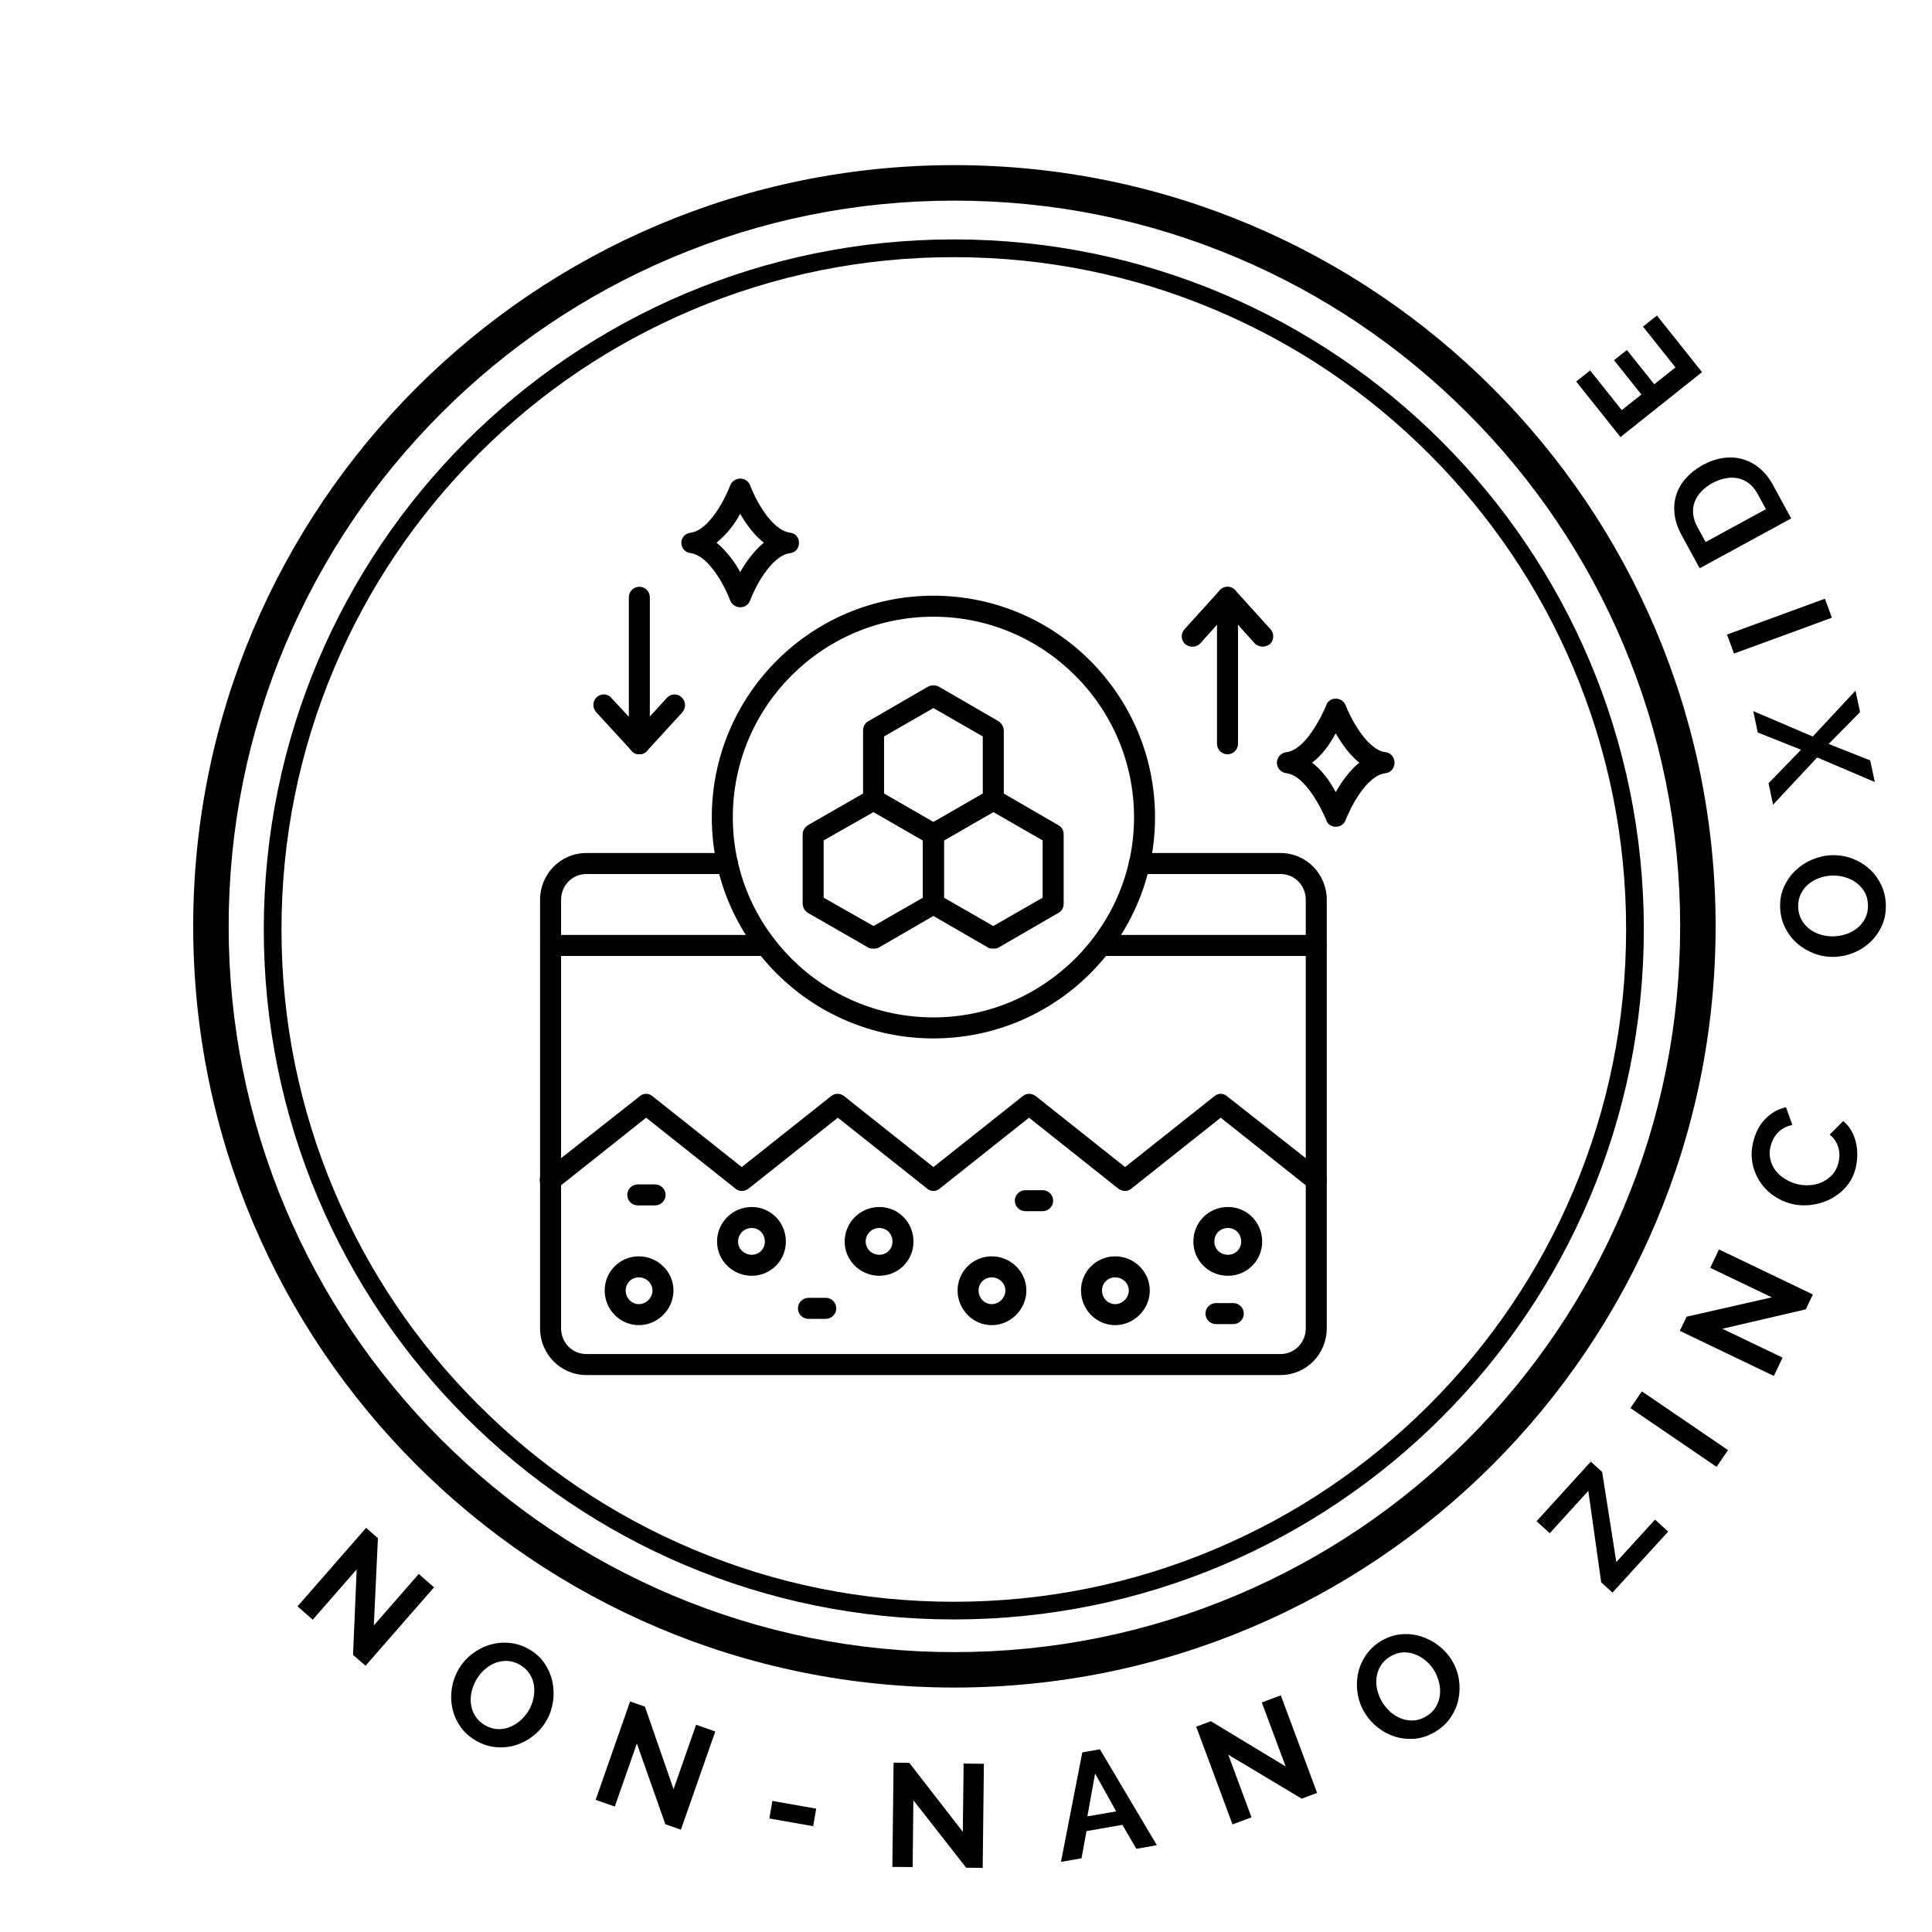 <svg version="1.0" preserveAspectRatio="xMidYMid meet" height="500" viewBox="0 0 375 375" zoomAndPan="magnify" width="500" xmlns:xlink="http://www.w3.org/1999/xlink" xmlns="http://www.w3.org/2000/svg">
  <defs>
    <g></g>
    <clipPath id="b3e8f145fb">
      <path clip-rule="nonzero" d="M 37.5 32.051 L 333 32.051 L 333 327.551 L 37.5 327.551 Z M 37.5 32.051"></path>
    </clipPath>
    <clipPath id="f78191b594">
      <path clip-rule="nonzero" d="M 104 165 L 258 165 L 258 266.895 L 104 266.895 Z M 104 165"></path>
    </clipPath>
    <clipPath id="7dc81359b7">
      <path clip-rule="nonzero" d="M 132 92.895 L 156 92.895 L 156 118 L 132 118 Z M 132 92.895"></path>
    </clipPath>
  </defs>
  <g fill-opacity="1" fill="#000000">
    <g transform="translate(56.153, 310.399)">
      <g>
        <path d="M 13.078 -5.781 L 4.547 3.984 L 1.594 1.391 L 14.906 -13.844 L 17.203 -11.844 L 16.406 5.094 L 25.125 -4.891 L 28.094 -2.297 L 14.797 12.922 L 12.375 10.812 Z M 13.078 -5.781"></path>
      </g>
    </g>
  </g>
  <g fill-opacity="1" fill="#000000">
    <g transform="translate(83.149, 332.311)">
      <g>
        <path d="M 9.203 5.531 C 7.922 4.781 6.906 3.852 6.156 2.75 C 5.406 1.645 4.898 0.461 4.641 -0.797 C 4.379 -2.066 4.352 -3.352 4.562 -4.656 C 4.77 -5.957 5.203 -7.172 5.859 -8.297 C 6.535 -9.453 7.398 -10.438 8.453 -11.25 C 9.504 -12.07 10.648 -12.672 11.891 -13.047 C 13.141 -13.422 14.426 -13.547 15.75 -13.422 C 17.082 -13.297 18.367 -12.875 19.609 -12.156 C 20.879 -11.414 21.879 -10.484 22.609 -9.359 C 23.348 -8.234 23.844 -7.035 24.094 -5.766 C 24.352 -4.504 24.379 -3.219 24.172 -1.906 C 23.961 -0.602 23.535 0.598 22.891 1.703 C 22.211 2.867 21.348 3.852 20.297 4.656 C 19.254 5.469 18.117 6.062 16.891 6.438 C 15.66 6.812 14.379 6.93 13.047 6.797 C 11.711 6.672 10.43 6.25 9.203 5.531 Z M 9.312 -6.297 C 8.875 -5.535 8.562 -4.734 8.375 -3.891 C 8.195 -3.055 8.164 -2.238 8.281 -1.438 C 8.395 -0.633 8.672 0.109 9.109 0.797 C 9.547 1.492 10.164 2.078 10.969 2.547 C 11.801 3.023 12.629 3.281 13.453 3.312 C 14.285 3.344 15.082 3.203 15.844 2.891 C 16.602 2.586 17.297 2.148 17.922 1.578 C 18.547 1.016 19.07 0.367 19.5 -0.359 C 19.938 -1.109 20.238 -1.906 20.406 -2.75 C 20.582 -3.594 20.609 -4.41 20.484 -5.203 C 20.367 -6.004 20.086 -6.75 19.641 -7.438 C 19.203 -8.125 18.586 -8.695 17.797 -9.156 C 16.984 -9.633 16.156 -9.891 15.312 -9.922 C 14.477 -9.953 13.688 -9.816 12.938 -9.516 C 12.188 -9.223 11.5 -8.789 10.875 -8.219 C 10.25 -7.656 9.727 -7.016 9.312 -6.297 Z M 9.312 -6.297"></path>
      </g>
    </g>
  </g>
  <g fill-opacity="1" fill="#000000">
    <g transform="translate(113.63, 348.646)">
      <g>
        <path d="M 9.984 -10.234 L 5.703 2 L 1.984 0.703 L 8.672 -18.391 L 11.547 -17.391 L 17.109 -1.375 L 21.484 -13.875 L 25.203 -12.562 L 18.531 6.5 L 15.516 5.438 Z M 9.984 -10.234"></path>
      </g>
    </g>
  </g>
  <g fill-opacity="1" fill="#000000">
    <g transform="translate(146.643, 358.684)">
      <g>
        <path d="M 2.688 -5.719 L 3.281 -9.125 L 11.781 -7.625 L 11.188 -4.219 Z M 2.688 -5.719"></path>
      </g>
    </g>
  </g>
  <g fill-opacity="1" fill="#000000">
    <g transform="translate(171.099, 362.334)">
      <g>
        <path d="M 6.188 -12.906 L 6.047 0.062 L 2.109 0.031 L 2.344 -20.203 L 5.391 -20.172 L 15.781 -6.781 L 15.938 -20.031 L 19.875 -19.984 L 19.641 0.219 L 16.438 0.188 Z M 6.188 -12.906"></path>
      </g>
    </g>
  </g>
  <g fill-opacity="1" fill="#000000">
    <g transform="translate(205.794, 361.417)">
      <g>
        <path d="M 4.281 -21.281 L 7.703 -21.875 L 18.75 -3.266 L 14.766 -2.562 L 12.062 -7.219 L 5.094 -6 L 4.125 -0.719 L 0.141 -0.031 Z M 10.859 -9.828 L 6.766 -17.172 L 5.266 -8.859 Z M 10.859 -9.828"></path>
      </g>
    </g>
  </g>
  <g fill-opacity="1" fill="#000000">
    <g transform="translate(237.246, 354.851)">
      <g>
        <path d="M 1.156 -14.266 L 5.672 -2.109 L 1.984 -0.734 L -5.062 -19.703 L -2.219 -20.766 L 12.297 -11.984 L 7.672 -24.406 L 11.359 -25.781 L 18.406 -6.844 L 15.406 -5.734 Z M 1.156 -14.266"></path>
      </g>
    </g>
  </g>
  <g fill-opacity="1" fill="#000000">
    <g transform="translate(269.382, 341.564)">
      <g>
        <path d="M 9.266 -5.469 C 7.992 -4.688 6.691 -4.227 5.359 -4.094 C 4.023 -3.969 2.738 -4.086 1.5 -4.453 C 0.258 -4.828 -0.879 -5.422 -1.922 -6.234 C -2.961 -7.047 -3.82 -8.008 -4.5 -9.125 C -5.195 -10.27 -5.648 -11.5 -5.859 -12.812 C -6.078 -14.125 -6.055 -15.414 -5.797 -16.688 C -5.535 -17.969 -5.031 -19.16 -4.281 -20.266 C -3.539 -21.367 -2.562 -22.289 -1.344 -23.031 C -0.082 -23.789 1.211 -24.227 2.547 -24.344 C 3.891 -24.469 5.176 -24.336 6.406 -23.953 C 7.645 -23.566 8.789 -22.969 9.844 -22.156 C 10.895 -21.352 11.75 -20.41 12.406 -19.328 C 13.113 -18.172 13.57 -16.938 13.781 -15.625 C 13.988 -14.32 13.961 -13.039 13.703 -11.781 C 13.453 -10.531 12.953 -9.348 12.203 -8.234 C 11.453 -7.117 10.473 -6.195 9.266 -5.469 Z M -1.094 -11.188 C -0.633 -10.438 -0.082 -9.781 0.562 -9.219 C 1.207 -8.664 1.91 -8.25 2.672 -7.969 C 3.43 -7.688 4.223 -7.57 5.047 -7.625 C 5.867 -7.688 6.676 -7.957 7.469 -8.438 C 8.281 -8.938 8.895 -9.539 9.312 -10.25 C 9.738 -10.969 10 -11.734 10.094 -12.547 C 10.195 -13.359 10.145 -14.176 9.938 -15 C 9.738 -15.82 9.422 -16.598 8.984 -17.328 C 8.535 -18.066 7.977 -18.711 7.312 -19.266 C 6.645 -19.816 5.93 -20.227 5.172 -20.5 C 4.422 -20.781 3.641 -20.891 2.828 -20.828 C 2.016 -20.766 1.219 -20.492 0.438 -20.016 C -0.375 -19.523 -0.992 -18.922 -1.422 -18.203 C -1.848 -17.484 -2.109 -16.723 -2.203 -15.922 C -2.305 -15.117 -2.254 -14.305 -2.047 -13.484 C -1.836 -12.66 -1.52 -11.895 -1.094 -11.188 Z M -1.094 -11.188"></path>
      </g>
    </g>
  </g>
  <g fill-opacity="1" fill="#000000">
    <g transform="translate(297.782, 322.562)">
      <g></g>
    </g>
  </g>
  <g fill-opacity="1" fill="#000000">
    <g transform="translate(312.399, 309.767)">
      <g>
        <path d="M -1.609 -2.641 L -4.109 -20.391 L -11.594 -12.172 L -14.156 -14.5 L -3.625 -26.062 L -1.422 -24.062 L 1.328 -6.578 L 8.844 -14.812 L 11.391 -12.484 L 0.578 -0.641 Z M -1.609 -2.641"></path>
      </g>
    </g>
  </g>
  <g fill-opacity="1" fill="#000000">
    <g transform="translate(331.998, 286.466)">
      <g>
        <path d="M 1.188 -1.75 L -15.531 -13.156 L -13.312 -16.406 L 3.406 -5 Z M 1.188 -1.75"></path>
      </g>
    </g>
  </g>
  <g fill-opacity="1" fill="#000000">
    <g transform="translate(343.392, 268.972)">
      <g>
        <path d="M -9.078 -11.062 L 2.609 -5.453 L 0.906 -1.906 L -17.344 -10.656 L -16.016 -13.406 L 0.516 -17.156 L -11.438 -22.891 L -9.734 -26.453 L 8.484 -17.719 L 7.109 -14.828 Z M -9.078 -11.062"></path>
      </g>
    </g>
  </g>
  <g fill-opacity="1" fill="#000000">
    <g transform="translate(357.212, 237.124)">
      <g>
        <path d="M -9.688 -3.516 C -10.875 -3.836 -11.992 -4.367 -13.047 -5.109 C -14.098 -5.848 -14.969 -6.754 -15.656 -7.828 C -16.352 -8.898 -16.828 -10.109 -17.078 -11.453 C -17.328 -12.797 -17.25 -14.227 -16.844 -15.75 C -16.363 -17.551 -15.551 -19.004 -14.406 -20.109 C -13.258 -21.211 -11.973 -21.91 -10.547 -22.203 L -9.312 -18.766 C -9.926 -18.648 -10.469 -18.457 -10.938 -18.188 C -11.414 -17.926 -11.82 -17.613 -12.156 -17.25 C -12.5 -16.895 -12.781 -16.5 -13 -16.062 C -13.227 -15.625 -13.398 -15.188 -13.516 -14.75 C -13.766 -13.801 -13.789 -12.922 -13.594 -12.109 C -13.406 -11.297 -13.066 -10.57 -12.578 -9.938 C -12.086 -9.301 -11.484 -8.758 -10.766 -8.312 C -10.047 -7.863 -9.301 -7.535 -8.531 -7.328 C -7.676 -7.098 -6.812 -7.016 -5.938 -7.078 C -5.062 -7.141 -4.254 -7.344 -3.516 -7.688 C -2.773 -8.031 -2.129 -8.504 -1.578 -9.109 C -1.023 -9.711 -0.633 -10.438 -0.406 -11.281 C -0.289 -11.727 -0.219 -12.203 -0.188 -12.703 C -0.164 -13.211 -0.219 -13.719 -0.344 -14.219 C -0.469 -14.719 -0.672 -15.195 -0.953 -15.656 C -1.234 -16.125 -1.609 -16.535 -2.078 -16.891 L 0.547 -19.531 C 1.191 -19.02 1.719 -18.398 2.125 -17.672 C 2.539 -16.941 2.844 -16.164 3.031 -15.344 C 3.219 -14.52 3.301 -13.664 3.281 -12.781 C 3.258 -11.895 3.145 -11.062 2.938 -10.281 C 2.562 -8.875 1.926 -7.672 1.031 -6.672 C 0.133 -5.68 -0.895 -4.895 -2.062 -4.312 C -3.238 -3.738 -4.488 -3.379 -5.812 -3.234 C -7.145 -3.086 -8.438 -3.18 -9.688 -3.516 Z M -9.688 -3.516"></path>
      </g>
    </g>
  </g>
  <g fill-opacity="1" fill="#000000">
    <g transform="translate(364.236, 205.77)">
      <g></g>
    </g>
  </g>
  <g fill-opacity="1" fill="#000000">
    <g transform="translate(366.191, 186.339)">
      <g>
        <path d="M -0.156 -10.75 C -0.113 -9.258 -0.363 -7.906 -0.906 -6.688 C -1.457 -5.469 -2.195 -4.41 -3.125 -3.516 C -4.062 -2.629 -5.141 -1.93 -6.359 -1.422 C -7.586 -0.922 -8.852 -0.648 -10.156 -0.609 C -11.5 -0.578 -12.789 -0.789 -14.031 -1.25 C -15.281 -1.719 -16.395 -2.379 -17.375 -3.234 C -18.352 -4.098 -19.133 -5.129 -19.719 -6.328 C -20.312 -7.523 -20.629 -8.836 -20.672 -10.266 C -20.711 -11.734 -20.445 -13.078 -19.875 -14.297 C -19.312 -15.523 -18.555 -16.578 -17.609 -17.453 C -16.672 -18.336 -15.586 -19.031 -14.359 -19.531 C -13.141 -20.039 -11.895 -20.312 -10.625 -20.344 C -9.27 -20.383 -7.973 -20.176 -6.734 -19.719 C -5.492 -19.258 -4.391 -18.602 -3.422 -17.75 C -2.461 -16.906 -1.688 -15.879 -1.094 -14.672 C -0.508 -13.473 -0.195 -12.164 -0.156 -10.75 Z M -10.266 -4.594 C -9.391 -4.625 -8.547 -4.781 -7.734 -5.062 C -6.922 -5.352 -6.207 -5.758 -5.594 -6.281 C -4.977 -6.801 -4.488 -7.43 -4.125 -8.172 C -3.758 -8.91 -3.594 -9.742 -3.625 -10.672 C -3.645 -11.629 -3.859 -12.469 -4.266 -13.188 C -4.68 -13.906 -5.219 -14.508 -5.875 -15 C -6.539 -15.488 -7.281 -15.848 -8.094 -16.078 C -8.906 -16.316 -9.734 -16.422 -10.578 -16.391 C -11.441 -16.367 -12.281 -16.207 -13.094 -15.906 C -13.906 -15.613 -14.617 -15.203 -15.234 -14.672 C -15.848 -14.148 -16.328 -13.52 -16.672 -12.781 C -17.023 -12.051 -17.191 -11.227 -17.172 -10.312 C -17.141 -9.363 -16.914 -8.523 -16.5 -7.797 C -16.094 -7.066 -15.566 -6.461 -14.922 -5.984 C -14.273 -5.504 -13.547 -5.145 -12.734 -4.906 C -11.922 -4.676 -11.098 -4.57 -10.266 -4.594 Z M -10.266 -4.594"></path>
      </g>
    </g>
  </g>
  <g fill-opacity="1" fill="#000000">
    <g transform="translate(363.929, 151.929)">
      <g>
        <path d="M -20.656 0.094 L -14.344 -6.406 L -22.75 -9.75 L -23.625 -13.906 L -12.078 -8.969 L -3.781 -17.875 L -2.891 -13.719 L -8.984 -7.531 L -0.922 -4.328 L -0.031 -0.141 L -11.219 -4.906 L -19.781 4.266 Z M -20.656 0.094"></path>
      </g>
    </g>
  </g>
  <g fill-opacity="1" fill="#000000">
    <g transform="translate(356.289, 121.884)">
      <g>
        <path d="M -0.719 -1.984 L -19.719 4.969 L -21.078 1.281 L -2.078 -5.672 Z M -0.719 -1.984"></path>
      </g>
    </g>
  </g>
  <g fill-opacity="1" fill="#000000">
    <g transform="translate(348.687, 102.487)">
      <g>
        <path d="M -1.016 -1.859 L -18.781 7.812 L -22.297 1.359 C -23.078 -0.086 -23.535 -1.484 -23.672 -2.828 C -23.805 -4.172 -23.672 -5.426 -23.266 -6.594 C -22.867 -7.77 -22.227 -8.832 -21.344 -9.781 C -20.469 -10.738 -19.422 -11.551 -18.203 -12.219 C -16.859 -12.945 -15.523 -13.406 -14.203 -13.594 C -12.891 -13.781 -11.633 -13.703 -10.438 -13.359 C -9.25 -13.023 -8.145 -12.43 -7.125 -11.578 C -6.113 -10.734 -5.25 -9.645 -4.531 -8.312 Z M -16.297 -8.734 C -17.148 -8.266 -17.867 -7.719 -18.453 -7.094 C -19.047 -6.477 -19.477 -5.805 -19.75 -5.078 C -20.031 -4.348 -20.129 -3.57 -20.047 -2.75 C -19.973 -1.938 -19.711 -1.113 -19.266 -0.281 L -17.625 2.719 L -5.922 -3.656 L -7.562 -6.656 C -8.02 -7.508 -8.578 -8.18 -9.234 -8.672 C -9.891 -9.172 -10.598 -9.5 -11.359 -9.656 C -12.129 -9.812 -12.938 -9.805 -13.781 -9.641 C -14.625 -9.484 -15.461 -9.18 -16.297 -8.734 Z M -16.297 -8.734"></path>
      </g>
    </g>
  </g>
  <g fill-opacity="1" fill="#000000">
    <g transform="translate(331.672, 73.885)">
      <g>
        <path d="M -12.766 -10.484 L -10.062 -12.641 L -1.312 -1.656 L -17.141 10.953 L -25.734 0.172 L -23.031 -1.984 L -16.891 5.719 L -13.078 2.688 L -18.391 -3.969 L -15.891 -5.953 L -10.578 0.703 L -6.469 -2.578 Z M -12.766 -10.484"></path>
      </g>
    </g>
  </g>
  <g clip-path="url(#b3e8f145fb)">
    <path fill-rule="nonzero" fill-opacity="1" d="M 185.25 38.941 C 204.27 38.941 222.715 42.664 240.078 50.008 C 256.852 57.102 271.918 67.262 284.859 80.199 C 297.793 93.137 307.953 108.207 315.051 124.98 C 322.391 142.344 326.117 160.789 326.117 179.809 C 326.117 198.828 322.391 217.273 315.051 234.637 C 307.953 251.41 297.793 266.473 284.859 279.418 C 271.922 292.359 256.852 302.512 240.078 309.609 C 222.715 316.949 204.27 320.676 185.25 320.676 C 166.23 320.676 147.785 316.949 130.422 309.609 C 113.648 302.512 98.582 292.352 85.641 279.418 C 72.707 266.48 62.547 251.41 55.449 234.637 C 48.109 217.273 44.383 198.828 44.383 179.809 C 44.383 160.789 48.109 142.344 55.449 124.98 C 62.547 108.207 72.707 93.141 85.641 80.199 C 98.578 67.262 113.648 57.102 130.422 50.008 C 147.785 42.664 166.23 38.941 185.25 38.941 M 185.25 32.051 C 103.648 32.051 37.5 98.199 37.5 179.801 C 37.5 261.406 103.648 327.551 185.25 327.551 C 266.852 327.551 333 261.406 333 179.801 C 333 98.199 266.852 32.051 185.25 32.051 Z M 185.25 32.051" fill="#000000"></path>
  </g>
  <path fill-rule="nonzero" fill-opacity="1" d="M 185.133 49.914 C 202.754 49.914 219.844 53.363 235.926 60.168 C 251.465 66.738 265.422 76.148 277.406 88.133 C 289.391 100.121 298.801 114.074 305.371 129.613 C 312.176 145.699 315.629 162.789 315.629 180.406 C 315.629 198.027 312.176 215.117 305.371 231.199 C 298.801 246.738 289.391 260.695 277.406 272.68 C 265.422 284.664 251.465 294.074 235.926 300.645 C 219.844 307.453 202.754 310.902 185.133 310.902 C 167.512 310.902 150.422 307.453 134.34 300.645 C 118.801 294.074 104.844 284.664 92.859 272.68 C 80.875 260.695 71.465 246.738 64.895 231.199 C 58.09 215.117 54.637 198.027 54.637 180.406 C 54.637 162.789 58.09 145.699 64.895 129.613 C 71.465 114.074 80.875 100.121 92.859 88.133 C 104.844 76.148 118.801 66.738 134.34 60.168 C 150.422 53.363 167.512 49.914 185.133 49.914 M 185.133 46.469 C 111.16 46.469 51.199 106.43 51.199 180.402 C 51.199 254.371 111.16 314.332 185.133 314.332 C 259.105 314.332 319.066 254.371 319.066 180.402 C 319.066 106.43 259.105 46.469 185.133 46.469 Z M 185.133 46.469" fill="#000000"></path>
  <path fill-rule="evenodd" fill-opacity="1" d="M 181.176 201.555 C 157.426 201.555 138.16 182.289 138.16 158.641 C 138.16 134.891 157.426 115.625 181.176 115.625 C 204.926 115.625 224.191 134.891 224.191 158.641 C 224.191 182.289 204.926 201.555 181.176 201.555 Z M 181.176 119.703 C 159.668 119.703 142.238 137.133 142.238 158.641 C 142.238 180.047 159.668 197.477 181.176 197.477 C 202.582 197.477 220.117 180.047 220.117 158.641 C 220.117 137.133 202.582 119.703 181.176 119.703 Z M 181.176 119.703" fill="#000000"></path>
  <path fill-rule="evenodd" fill-opacity="1" d="M 255.484 185.551 L 213.695 185.551 C 212.57 185.551 211.656 184.633 211.656 183.512 C 211.656 182.391 212.57 181.473 213.695 181.473 L 255.484 181.473 C 256.605 181.473 257.523 182.391 257.523 183.512 C 257.523 184.633 256.605 185.551 255.484 185.551 Z M 148.66 185.551 L 106.867 185.551 C 105.645 185.551 104.828 184.633 104.828 183.512 C 104.828 182.391 105.645 181.473 106.867 181.473 L 148.66 181.473 C 149.781 181.473 150.699 182.391 150.699 183.512 C 150.699 184.633 149.781 185.551 148.66 185.551 Z M 148.66 185.551" fill="#000000"></path>
  <g clip-path="url(#f78191b594)">
    <path fill-rule="evenodd" fill-opacity="1" d="M 248.555 266.895 L 113.801 266.895 C 108.805 266.895 104.828 262.816 104.828 257.82 L 104.828 174.645 C 104.828 169.648 108.805 165.574 113.801 165.574 L 141.219 165.574 C 142.34 165.574 143.258 166.488 143.258 167.613 C 143.258 168.734 142.34 169.648 141.219 169.648 L 113.801 169.648 C 111.047 169.648 108.906 171.891 108.906 174.645 L 108.906 257.82 C 108.906 260.574 111.047 262.816 113.801 262.816 L 248.555 262.816 C 251.309 262.816 253.449 260.574 253.449 257.82 L 253.449 174.645 C 253.449 171.891 251.309 169.648 248.555 169.648 L 221.133 169.648 C 220.012 169.648 219.098 168.734 219.098 167.613 C 219.098 166.488 220.012 165.574 221.133 165.574 L 248.555 165.574 C 253.551 165.574 257.523 169.648 257.523 174.645 L 257.523 257.82 C 257.523 262.816 253.551 266.895 248.555 266.895 Z M 248.555 266.895" fill="#000000"></path>
  </g>
  <path fill-rule="evenodd" fill-opacity="1" d="M 255.484 231.117 C 255.078 231.117 254.672 231.016 254.262 230.707 L 236.934 216.945 L 219.605 230.707 C 218.891 231.32 217.871 231.32 217.059 230.707 L 199.73 216.945 L 182.398 230.707 C 181.688 231.32 180.668 231.32 179.953 230.707 L 162.625 216.945 L 145.297 230.707 C 144.48 231.32 143.461 231.32 142.746 230.707 L 125.418 216.945 L 108.09 230.707 C 107.172 231.422 105.949 231.219 105.238 230.301 C 104.523 229.484 104.625 228.16 105.543 227.445 L 124.195 212.77 C 124.91 212.156 125.93 212.156 126.641 212.77 L 143.973 226.527 L 161.301 212.77 C 162.012 212.156 163.133 212.156 163.848 212.77 L 181.176 226.527 L 198.504 212.77 C 199.219 212.156 200.238 212.156 201.055 212.77 L 218.383 226.527 L 235.711 212.77 C 236.426 212.156 237.445 212.156 238.156 212.77 L 256.812 227.445 C 257.625 228.16 257.832 229.484 257.117 230.301 C 256.711 230.809 256.098 231.117 255.484 231.117 Z M 255.484 231.117" fill="#000000"></path>
  <path fill-rule="evenodd" fill-opacity="1" d="M 123.992 257.211 C 120.324 257.211 117.367 254.152 117.367 250.484 C 117.367 246.812 120.324 243.855 123.992 243.855 C 127.66 243.855 130.719 246.812 130.719 250.484 C 130.719 254.152 127.66 257.211 123.992 257.211 Z M 123.992 247.934 C 122.566 247.934 121.445 249.055 121.445 250.484 C 121.445 251.91 122.566 253.133 123.992 253.133 C 125.418 253.133 126.641 251.91 126.641 250.484 C 126.641 249.055 125.418 247.934 123.992 247.934 Z M 123.992 247.934" fill="#000000"></path>
  <path fill-rule="evenodd" fill-opacity="1" d="M 145.906 247.629 C 142.238 247.629 139.18 244.672 139.18 241.004 C 139.18 237.23 142.238 234.277 145.906 234.277 C 149.578 234.277 152.535 237.23 152.535 241.004 C 152.535 244.672 149.578 247.629 145.906 247.629 Z M 145.906 238.352 C 144.48 238.352 143.258 239.473 143.258 241.004 C 143.258 242.43 144.48 243.551 145.906 243.551 C 147.336 243.551 148.457 242.43 148.457 241.004 C 148.457 239.473 147.336 238.352 145.906 238.352 Z M 145.906 238.352" fill="#000000"></path>
  <path fill-rule="evenodd" fill-opacity="1" d="M 192.492 257.211 C 188.82 257.211 185.867 254.152 185.867 250.484 C 185.867 246.812 188.82 243.855 192.492 243.855 C 196.16 243.855 199.219 246.812 199.219 250.484 C 199.219 254.152 196.16 257.211 192.492 257.211 Z M 192.492 247.934 C 191.062 247.934 189.941 249.055 189.941 250.484 C 189.941 251.91 191.062 253.133 192.492 253.133 C 193.918 253.133 195.141 251.91 195.141 250.484 C 195.141 249.055 193.918 247.934 192.492 247.934 Z M 192.492 247.934" fill="#000000"></path>
  <path fill-rule="evenodd" fill-opacity="1" d="M 170.676 247.629 C 167.008 247.629 163.949 244.672 163.949 241.004 C 163.949 237.23 167.008 234.277 170.676 234.277 C 174.348 234.277 177.305 237.23 177.305 241.004 C 177.305 244.672 174.348 247.629 170.676 247.629 Z M 170.676 238.352 C 169.25 238.352 168.027 239.473 168.027 241.004 C 168.027 242.43 169.25 243.551 170.676 243.551 C 172.105 243.551 173.227 242.43 173.227 241.004 C 173.227 239.473 172.105 238.352 170.676 238.352 Z M 170.676 238.352" fill="#000000"></path>
  <path fill-rule="evenodd" fill-opacity="1" d="M 216.445 257.211 C 212.777 257.211 209.82 254.152 209.82 250.484 C 209.82 246.812 212.777 243.855 216.445 243.855 C 220.117 243.855 223.172 246.812 223.172 250.484 C 223.172 254.152 220.117 257.211 216.445 257.211 Z M 216.445 247.934 C 215.02 247.934 213.898 249.055 213.898 250.484 C 213.898 251.91 215.02 253.133 216.445 253.133 C 217.871 253.133 219.098 251.91 219.098 250.484 C 219.098 249.055 217.871 247.934 216.445 247.934 Z M 216.445 247.934" fill="#000000"></path>
  <path fill-rule="evenodd" fill-opacity="1" d="M 238.359 247.629 C 234.59 247.629 231.633 244.672 231.633 241.004 C 231.633 237.23 234.59 234.277 238.359 234.277 C 242.031 234.277 244.988 237.23 244.988 241.004 C 244.988 244.672 242.031 247.629 238.359 247.629 Z M 238.359 238.352 C 236.832 238.352 235.711 239.473 235.711 241.004 C 235.711 242.43 236.832 243.551 238.359 243.551 C 239.789 243.551 240.91 242.43 240.91 241.004 C 240.91 239.473 239.789 238.352 238.359 238.352 Z M 238.359 238.352" fill="#000000"></path>
  <path fill-rule="evenodd" fill-opacity="1" d="M 202.379 235.09 L 199.016 235.09 C 197.895 235.09 196.977 234.172 196.977 233.051 C 196.977 231.93 197.895 231.016 199.016 231.016 L 202.379 231.016 C 203.5 231.016 204.418 231.93 204.418 233.051 C 204.418 234.172 203.5 235.09 202.379 235.09 Z M 202.379 235.09" fill="#000000"></path>
  <path fill-rule="evenodd" fill-opacity="1" d="M 127.152 233.969 L 123.789 233.969 C 122.668 233.969 121.75 233.051 121.75 231.93 C 121.75 230.809 122.668 229.891 123.789 229.891 L 127.152 229.891 C 128.273 229.891 129.191 230.809 129.191 231.93 C 129.191 233.051 128.273 233.969 127.152 233.969 Z M 127.152 233.969" fill="#000000"></path>
  <path fill-rule="evenodd" fill-opacity="1" d="M 160.281 255.988 L 156.918 255.988 C 155.797 255.988 154.879 255.07 154.879 253.949 C 154.879 252.828 155.797 251.91 156.918 251.91 L 160.281 251.91 C 161.402 251.91 162.32 252.828 162.32 253.949 C 162.32 255.07 161.402 255.988 160.281 255.988 Z M 160.281 255.988" fill="#000000"></path>
  <path fill-rule="evenodd" fill-opacity="1" d="M 239.379 257.008 L 236.016 257.008 C 234.895 257.008 233.977 256.09 233.977 254.969 C 233.977 253.848 234.895 252.93 236.016 252.93 L 239.379 252.93 C 240.5 252.93 241.418 253.848 241.418 254.969 C 241.418 256.09 240.5 257.008 239.379 257.008 Z M 239.379 257.008" fill="#000000"></path>
  <path fill-rule="evenodd" fill-opacity="1" d="M 169.555 184.125 C 169.148 184.125 168.844 184.125 168.535 183.922 L 156.816 177.191 C 156.203 176.785 155.797 176.172 155.797 175.359 L 155.797 162.004 C 155.797 161.191 156.203 160.578 156.816 160.172 L 168.535 153.441 C 169.148 153.137 169.965 153.137 170.574 153.441 L 182.195 160.172 C 182.809 160.578 183.215 161.191 183.215 162.004 L 183.215 175.359 C 183.215 176.172 182.809 176.785 182.195 177.191 L 170.574 183.922 C 170.27 184.125 169.863 184.125 169.555 184.125 Z M 159.871 174.238 L 169.555 179.742 L 179.137 174.238 L 179.137 163.125 L 169.555 157.621 L 159.871 163.125 Z M 159.871 174.238" fill="#000000"></path>
  <path fill-rule="evenodd" fill-opacity="1" d="M 192.797 184.125 C 192.492 184.125 192.082 184.125 191.777 183.922 L 180.156 177.191 C 179.547 176.785 179.137 176.172 179.137 175.359 L 179.137 162.004 C 179.137 161.191 179.547 160.578 180.156 160.172 L 191.777 153.441 C 192.391 153.137 193.203 153.137 193.816 153.441 L 205.438 160.172 C 206.152 160.578 206.457 161.191 206.457 162.004 L 206.457 175.359 C 206.457 176.172 206.152 176.785 205.438 177.191 L 193.816 183.922 C 193.512 184.125 193.203 184.125 192.797 184.125 Z M 183.215 174.238 L 192.797 179.742 L 202.379 174.238 L 202.379 163.125 L 192.797 157.621 L 183.215 163.125 Z M 183.215 174.238" fill="#000000"></path>
  <path fill-rule="evenodd" fill-opacity="1" d="M 181.176 164.043 C 180.77 164.043 180.465 163.941 180.156 163.738 L 168.535 157.012 C 167.926 156.602 167.52 155.992 167.52 155.277 L 167.52 141.82 C 167.52 141.109 167.824 140.395 168.535 139.988 L 180.156 133.262 C 180.77 132.953 181.586 132.953 182.195 133.262 L 193.816 139.988 C 194.43 140.395 194.836 141.109 194.836 141.82 L 194.836 155.277 C 194.836 155.992 194.43 156.602 193.816 157.012 L 182.195 163.738 C 181.891 163.941 181.484 164.043 181.176 164.043 Z M 171.594 154.055 L 181.176 159.559 L 190.758 154.055 L 190.758 142.945 L 181.176 137.438 L 171.594 142.945 Z M 171.594 154.055" fill="#000000"></path>
  <path fill-rule="evenodd" fill-opacity="1" d="M 124.094 146.41 C 122.973 146.41 122.055 145.492 122.055 144.371 L 122.055 115.93 C 122.055 114.809 122.973 113.891 124.094 113.891 C 125.215 113.891 126.133 114.809 126.133 115.93 L 126.133 144.371 C 126.133 145.492 125.215 146.41 124.094 146.41 Z M 124.094 146.41" fill="#000000"></path>
  <path fill-rule="evenodd" fill-opacity="1" d="M 124.094 146.41 C 123.484 146.41 122.973 146.207 122.566 145.695 L 115.734 138.254 C 114.922 137.336 115.023 136.113 115.836 135.297 C 116.652 134.586 117.977 134.586 118.691 135.504 L 124.094 141.312 L 129.395 135.504 C 130.211 134.586 131.434 134.586 132.25 135.297 C 133.168 136.113 133.168 137.336 132.453 138.254 L 125.625 145.695 C 125.215 146.207 124.605 146.41 124.094 146.41 Z M 124.094 146.41" fill="#000000"></path>
  <path fill-rule="evenodd" fill-opacity="1" d="M 238.258 146.41 C 237.137 146.41 236.219 145.492 236.219 144.371 L 236.219 115.93 C 236.219 114.809 237.137 113.891 238.258 113.891 C 239.379 113.891 240.297 114.809 240.297 115.93 L 240.297 144.371 C 240.297 145.492 239.379 146.41 238.258 146.41 Z M 238.258 146.41" fill="#000000"></path>
  <path fill-rule="evenodd" fill-opacity="1" d="M 245.09 125.512 C 244.578 125.512 243.969 125.309 243.559 124.902 L 238.258 118.988 L 232.957 124.902 C 232.145 125.715 230.922 125.715 230.004 125.004 C 229.188 124.188 229.188 122.965 229.902 122.148 L 236.73 114.605 C 237.547 113.688 238.973 113.688 239.789 114.605 L 246.617 122.148 C 247.332 122.965 247.332 124.188 246.516 125.004 C 246.109 125.309 245.598 125.512 245.09 125.512 Z M 245.09 125.512" fill="#000000"></path>
  <g clip-path="url(#7dc81359b7)">
    <path fill-rule="evenodd" fill-opacity="1" d="M 143.664 117.867 C 142.852 117.867 142.035 117.359 141.73 116.543 C 140.914 114.301 137.754 107.879 134.082 107.367 C 133.062 107.266 132.25 106.453 132.25 105.332 C 132.25 104.312 133.062 103.496 134.082 103.395 C 137.754 102.883 140.914 96.461 141.73 94.219 C 142.035 93.402 142.852 92.895 143.664 92.895 C 144.582 92.895 145.297 93.402 145.602 94.219 C 146.418 96.461 149.578 102.883 153.348 103.395 C 154.367 103.496 155.082 104.312 155.082 105.332 C 155.082 106.453 154.367 107.266 153.348 107.367 C 149.578 107.879 146.418 114.301 145.602 116.543 C 145.297 117.359 144.582 117.867 143.664 117.867 Z M 139.078 105.332 C 141.016 106.961 142.645 109.102 143.664 111.039 C 144.785 109.102 146.316 106.961 148.254 105.332 C 146.316 103.801 144.785 101.66 143.664 99.723 C 142.645 101.66 141.016 103.801 139.078 105.332 Z M 139.078 105.332" fill="#000000"></path>
  </g>
  <path fill-rule="evenodd" fill-opacity="1" d="M 259.258 160.477 C 258.441 160.477 257.625 159.965 257.422 159.152 C 256.504 157.012 253.344 150.488 249.676 150.078 C 248.656 149.977 247.84 149.059 247.84 148.039 C 247.84 147.02 248.656 146.102 249.676 146 C 253.344 145.594 256.504 139.07 257.422 136.93 C 257.625 136.113 258.441 135.605 259.258 135.605 C 260.176 135.605 260.887 136.113 261.195 136.93 C 262.012 139.07 265.273 145.594 268.941 146 C 269.961 146.102 270.676 147.02 270.676 148.039 C 270.676 149.059 269.961 149.977 268.941 150.078 C 265.168 150.488 262.012 157.012 261.195 159.152 C 260.887 159.965 260.176 160.477 259.258 160.477 Z M 254.672 148.039 C 256.711 149.57 258.238 151.812 259.258 153.75 C 260.379 151.812 261.906 149.57 263.844 148.039 C 261.906 146.512 260.379 144.27 259.258 142.332 C 258.238 144.27 256.711 146.512 254.672 148.039 Z M 254.672 148.039" fill="#000000"></path>
</svg>
